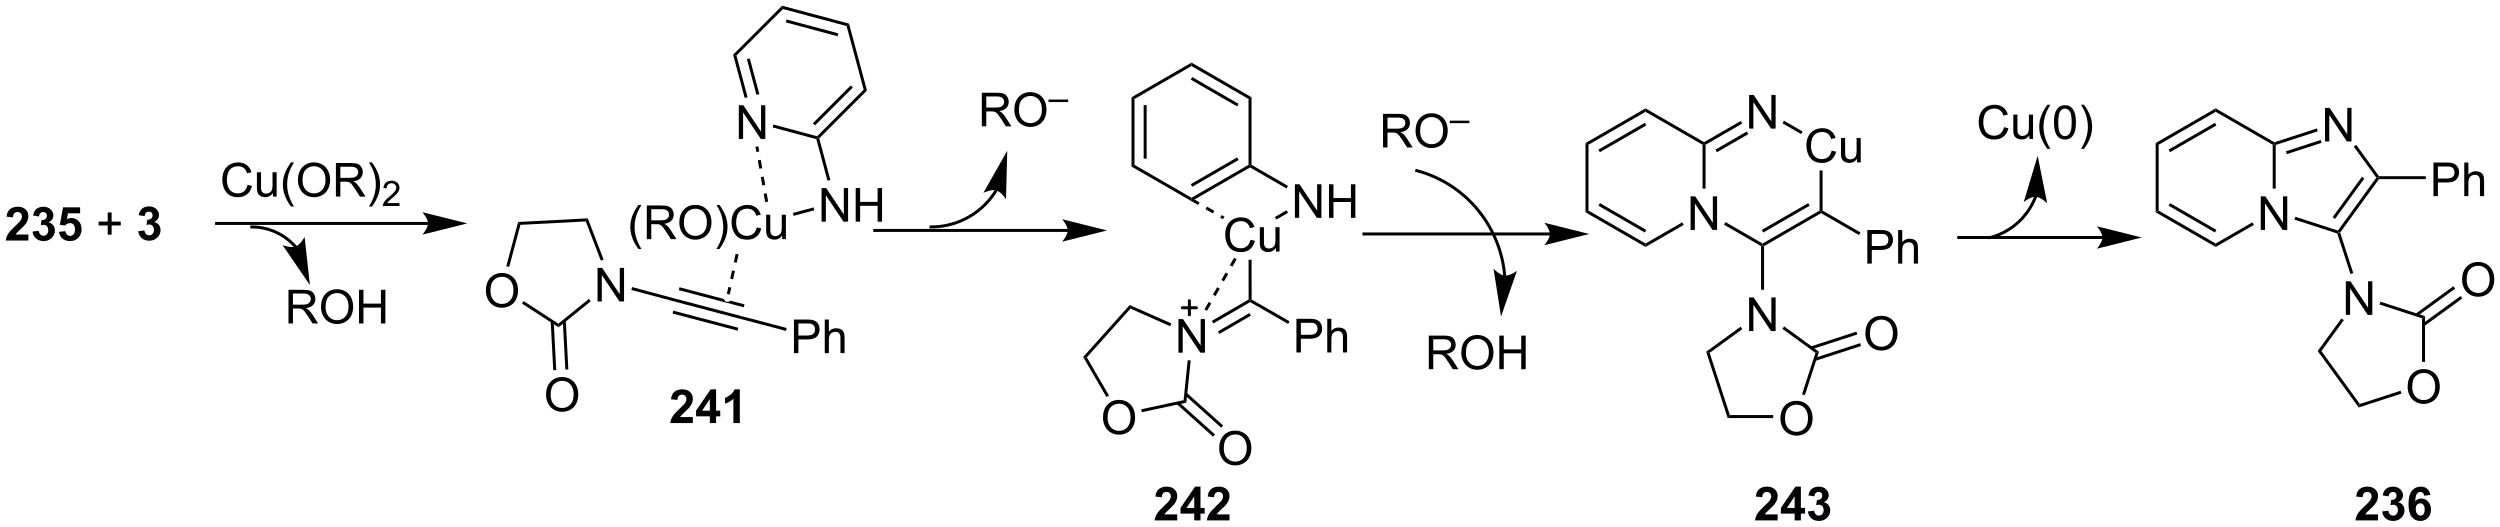 <?xml version="1.0" encoding="UTF-8"?>
<!DOCTYPE svg PUBLIC '-//W3C//DTD SVG 1.0//EN'
          'http://www.w3.org/TR/2001/REC-SVG-20010904/DTD/svg10.dtd'>
<svg stroke-dasharray="none" shape-rendering="auto" xmlns="http://www.w3.org/2000/svg" font-family="'Dialog'" text-rendering="auto" width="1024" fill-opacity="1" color-interpolation="auto" color-rendering="auto" preserveAspectRatio="xMidYMid meet" font-size="12px" viewBox="0 0 1024 216" fill="black" xmlns:xlink="http://www.w3.org/1999/xlink" stroke="black" image-rendering="auto" stroke-miterlimit="10" stroke-linecap="square" stroke-linejoin="miter" font-style="normal" stroke-width="1" height="216" stroke-dashoffset="0" font-weight="normal" stroke-opacity="1"
><!--Generated by the Batik Graphics2D SVG Generator--><defs id="genericDefs"
  /><g
  ><defs id="defs1"
    ><clipPath clipPathUnits="userSpaceOnUse" id="clipPath1"
      ><path d="M0.839 0.633 L438.79 0.633 L438.79 92.896 L0.839 92.896 L0.839 0.633 Z"
      /></clipPath
      ><clipPath clipPathUnits="userSpaceOnUse" id="clipPath2"
      ><path d="M41.672 122.193 L41.672 211.891 L467.446 211.891 L467.446 122.193 Z"
      /></clipPath
    ></defs
    ><g transform="scale(2.338,2.338) translate(-0.839,-0.633) matrix(1.029,0,0,1.029,-42.025,-125.055)"
    ><path d="M46.491 162.071 L46.491 163.092 L42.644 163.092 Q42.707 162.514 43.019 161.996 Q43.332 161.477 44.254 160.623 Q44.996 159.93 45.162 159.686 Q45.389 159.345 45.389 159.014 Q45.389 158.647 45.191 158.449 Q44.996 158.251 44.647 158.251 Q44.303 158.251 44.1 158.459 Q43.897 158.665 43.866 159.147 L42.772 159.037 Q42.871 158.131 43.386 157.738 Q43.902 157.342 44.675 157.342 Q45.522 157.342 46.006 157.8 Q46.491 158.256 46.491 158.936 Q46.491 159.321 46.353 159.673 Q46.215 160.022 45.912 160.405 Q45.715 160.657 45.194 161.134 Q44.675 161.61 44.535 161.767 Q44.397 161.923 44.311 162.071 L46.491 162.071 ZM47.195 161.571 L48.258 161.444 Q48.307 161.85 48.528 162.066 Q48.752 162.28 49.07 162.28 Q49.408 162.28 49.64 162.022 Q49.875 161.764 49.875 161.326 Q49.875 160.912 49.651 160.67 Q49.429 160.428 49.109 160.428 Q48.898 160.428 48.604 160.509 L48.726 159.615 Q49.172 159.626 49.406 159.423 Q49.64 159.217 49.64 158.876 Q49.64 158.587 49.468 158.415 Q49.297 158.243 49.01 158.243 Q48.729 158.243 48.528 158.438 Q48.33 158.634 48.289 159.009 L47.276 158.837 Q47.383 158.319 47.593 158.009 Q47.807 157.696 48.187 157.519 Q48.57 157.342 49.041 157.342 Q49.851 157.342 50.338 157.858 Q50.742 158.28 50.742 158.811 Q50.742 159.563 49.916 160.014 Q50.408 160.118 50.703 160.485 Q51 160.852 51 161.373 Q51 162.126 50.448 162.66 Q49.898 163.191 49.078 163.191 Q48.299 163.191 47.786 162.743 Q47.276 162.295 47.195 161.571 ZM51.699 161.618 L52.793 161.506 Q52.84 161.876 53.069 162.095 Q53.3 162.311 53.6 162.311 Q53.944 162.311 54.181 162.032 Q54.42 161.751 54.42 161.188 Q54.42 160.662 54.183 160.399 Q53.949 160.134 53.569 160.134 Q53.097 160.134 52.722 160.553 L51.832 160.423 L52.394 157.444 L55.295 157.444 L55.295 158.47 L53.225 158.47 L53.053 159.444 Q53.42 159.259 53.803 159.259 Q54.535 159.259 55.043 159.79 Q55.55 160.321 55.55 161.17 Q55.55 161.876 55.139 162.43 Q54.582 163.191 53.59 163.191 Q52.795 163.191 52.295 162.764 Q51.795 162.337 51.699 161.618 Z" stroke="none" clip-path="url(#clipPath2)"
    /></g
    ><g transform="matrix(2.405,0,0,2.405,-100.222,-293.878)"
    ><path d="M60.019 162.165 L60.019 160.595 L58.459 160.595 L58.459 159.938 L60.019 159.938 L60.019 158.381 L60.683 158.381 L60.683 159.938 L62.241 159.938 L62.241 160.595 L60.683 160.595 L60.683 162.165 L60.019 162.165 Z" stroke="none" clip-path="url(#clipPath2)"
    /></g
    ><g transform="matrix(2.405,0,0,2.405,-100.222,-293.878)"
    ><path d="M65.211 161.571 L66.273 161.444 Q66.323 161.85 66.544 162.066 Q66.768 162.28 67.086 162.28 Q67.424 162.28 67.656 162.022 Q67.89 161.764 67.89 161.326 Q67.89 160.912 67.666 160.67 Q67.445 160.428 67.125 160.428 Q66.914 160.428 66.62 160.509 L66.742 159.615 Q67.187 159.626 67.422 159.423 Q67.656 159.217 67.656 158.876 Q67.656 158.587 67.484 158.415 Q67.312 158.243 67.026 158.243 Q66.745 158.243 66.544 158.438 Q66.346 158.634 66.304 159.009 L65.291 158.837 Q65.398 158.319 65.609 158.009 Q65.823 157.696 66.203 157.519 Q66.586 157.342 67.057 157.342 Q67.867 157.342 68.354 157.858 Q68.758 158.28 68.758 158.811 Q68.758 159.563 67.932 160.014 Q68.424 160.118 68.719 160.485 Q69.015 160.852 69.015 161.373 Q69.015 162.126 68.463 162.66 Q67.914 163.191 67.094 163.191 Q66.315 163.191 65.802 162.743 Q65.291 162.295 65.211 161.571 Z" stroke="none" clip-path="url(#clipPath2)"
    /></g
    ><g transform="matrix(2.405,0,0,2.405,-100.222,-293.878)"
    ><path d="M114.561 159.99 L78.565 159.99 L78.31 159.99 L78.31 160.501 L78.565 160.501 L114.561 160.501 L114.817 160.501 L114.817 159.99 L114.561 159.99 ZM121.261 160.246 L113.607 158.332 C113.607 158.332 114.561 159.408 114.561 160.246 C114.561 161.083 113.607 162.159 113.607 162.159 Z" stroke="none" clip-path="url(#clipPath2)"
    /></g
    ><g transform="matrix(2.405,0,0,2.405,-100.222,-293.878)"
    ><path d="M83.84 153.675 L84.597 153.865 Q84.36 154.8 83.741 155.293 Q83.121 155.782 82.228 155.782 Q81.3 155.782 80.72 155.405 Q80.142 155.027 79.837 154.313 Q79.535 153.597 79.535 152.777 Q79.535 151.881 79.876 151.217 Q80.22 150.55 80.85 150.204 Q81.48 149.858 82.238 149.858 Q83.097 149.858 83.683 150.295 Q84.269 150.733 84.501 151.527 L83.754 151.701 Q83.556 151.076 83.175 150.793 Q82.798 150.506 82.222 150.506 Q81.564 150.506 81.118 150.824 Q80.675 151.139 80.496 151.673 Q80.316 152.207 80.316 152.772 Q80.316 153.504 80.53 154.048 Q80.743 154.592 81.191 154.863 Q81.642 155.131 82.165 155.131 Q82.8 155.131 83.241 154.764 Q83.683 154.397 83.84 153.675 ZM88.161 155.683 L88.161 155.074 Q87.677 155.777 86.843 155.777 Q86.476 155.777 86.159 155.636 Q85.841 155.496 85.685 155.282 Q85.531 155.069 85.468 154.761 Q85.427 154.553 85.427 154.105 L85.427 151.535 L86.13 151.535 L86.13 153.834 Q86.13 154.386 86.172 154.576 Q86.239 154.855 86.453 155.014 Q86.669 155.17 86.984 155.17 Q87.302 155.17 87.578 155.009 Q87.856 154.847 87.971 154.569 Q88.086 154.287 88.086 153.756 L88.086 151.535 L88.789 151.535 L88.789 155.683 L88.161 155.683 ZM91.235 157.368 Q90.652 156.634 90.248 155.649 Q89.847 154.662 89.847 153.608 Q89.847 152.678 90.149 151.826 Q90.501 150.839 91.235 149.858 L91.738 149.858 Q91.267 150.67 91.113 151.019 Q90.876 151.558 90.738 152.144 Q90.571 152.873 90.571 153.613 Q90.571 155.49 91.738 157.368 L91.235 157.368 ZM92.415 152.894 Q92.415 151.467 93.181 150.662 Q93.946 149.855 95.157 149.855 Q95.949 149.855 96.584 150.235 Q97.222 150.613 97.556 151.29 Q97.892 151.967 97.892 152.826 Q97.892 153.699 97.54 154.386 Q97.189 155.074 96.543 155.428 Q95.899 155.782 95.152 155.782 Q94.345 155.782 93.707 155.392 Q93.071 154.998 92.743 154.324 Q92.415 153.647 92.415 152.894 ZM93.196 152.905 Q93.196 153.941 93.751 154.537 Q94.308 155.131 95.149 155.131 Q96.004 155.131 96.556 154.53 Q97.11 153.928 97.11 152.824 Q97.11 152.123 96.873 151.602 Q96.636 151.082 96.181 150.795 Q95.728 150.506 95.16 150.506 Q94.355 150.506 93.774 151.061 Q93.196 151.613 93.196 152.905 ZM98.88 155.683 L98.88 149.957 L101.419 149.957 Q102.185 149.957 102.583 150.11 Q102.981 150.264 103.218 150.655 Q103.458 151.045 103.458 151.519 Q103.458 152.129 103.062 152.548 Q102.669 152.964 101.843 153.076 Q102.145 153.222 102.302 153.363 Q102.632 153.668 102.929 154.123 L103.927 155.683 L102.974 155.683 L102.216 154.49 Q101.882 153.975 101.666 153.701 Q101.453 153.428 101.284 153.319 Q101.114 153.209 100.937 153.168 Q100.81 153.139 100.515 153.139 L99.638 153.139 L99.638 155.683 L98.88 155.683 ZM99.638 152.483 L101.265 152.483 Q101.786 152.483 102.078 152.376 Q102.372 152.269 102.523 152.032 Q102.677 151.795 102.677 151.519 Q102.677 151.113 102.38 150.852 Q102.086 150.589 101.45 150.589 L99.638 150.589 L99.638 152.483 ZM105.017 157.368 L104.511 157.368 Q105.681 155.49 105.681 153.613 Q105.681 152.879 105.511 152.155 Q105.379 151.569 105.142 151.03 Q104.988 150.678 104.511 149.858 L105.017 149.858 Q105.751 150.839 106.103 151.826 Q106.402 152.678 106.402 153.608 Q106.402 154.662 105.998 155.649 Q105.595 156.634 105.017 157.368 Z" stroke="none" clip-path="url(#clipPath2)"
    /></g
    ><g transform="matrix(2.405,0,0,2.405,-100.222,-293.878)"
    ><path d="M109.713 156.775 L109.713 157.283 L106.873 157.283 Q106.867 157.092 106.935 156.916 Q107.043 156.627 107.281 156.346 Q107.521 156.065 107.972 155.695 Q108.672 155.121 108.918 154.785 Q109.164 154.449 109.164 154.15 Q109.164 153.838 108.939 153.623 Q108.716 153.406 108.355 153.406 Q107.974 153.406 107.746 153.635 Q107.517 153.863 107.515 154.268 L106.972 154.213 Q107.029 153.606 107.392 153.289 Q107.756 152.971 108.367 152.971 Q108.986 152.971 109.345 153.315 Q109.707 153.656 109.707 154.162 Q109.707 154.42 109.601 154.67 Q109.496 154.918 109.25 155.193 Q109.006 155.469 108.437 155.949 Q107.963 156.348 107.828 156.49 Q107.693 156.633 107.605 156.775 L109.713 156.775 Z" stroke="none" clip-path="url(#clipPath2)"
    /></g
    ><g transform="matrix(2.405,0,0,2.405,-100.222,-293.878)"
    ><path d="M92.254 164.12 L92.253 164.12 L92.234 164.098 C92.181 164.036 92.126 163.975 92.072 163.915 C91.963 163.795 91.851 163.678 91.736 163.563 C89.897 161.724 87.359 160.59 84.559 160.59 L84.304 160.59 L84.304 161.1 L84.559 161.1 C87.224 161.1 89.632 162.181 91.375 163.923 C91.484 164.032 91.591 164.144 91.694 164.258 C91.746 164.315 91.797 164.373 91.848 164.431 L91.867 164.453 L91.868 164.455 L92.035 164.647 L92.421 164.313 L92.254 164.12 ZM94.454 170.74 L93.547 162.543 C93.547 162.543 92.84 163.872 92.02 164.177 C91.199 164.481 89.797 163.934 89.797 163.934 Z" stroke="none" clip-path="url(#clipPath2)"
    /></g
    ><g transform="matrix(2.405,0,0,2.405,-100.222,-293.878)"
    ><path d="M90.806 177.282 L90.806 171.555 L93.345 171.555 Q94.11 171.555 94.509 171.709 Q94.907 171.863 95.144 172.253 Q95.384 172.644 95.384 173.118 Q95.384 173.727 94.988 174.147 Q94.595 174.563 93.769 174.675 Q94.071 174.821 94.228 174.962 Q94.558 175.266 94.855 175.722 L95.853 177.282 L94.9 177.282 L94.142 176.089 Q93.808 175.574 93.592 175.3 Q93.379 175.027 93.209 174.917 Q93.04 174.808 92.863 174.766 Q92.735 174.738 92.441 174.738 L91.564 174.738 L91.564 177.282 L90.806 177.282 ZM91.564 174.081 L93.191 174.081 Q93.712 174.081 94.004 173.975 Q94.298 173.868 94.449 173.631 Q94.603 173.394 94.603 173.118 Q94.603 172.712 94.306 172.451 Q94.011 172.188 93.376 172.188 L91.564 172.188 L91.564 174.081 ZM96.341 174.493 Q96.341 173.066 97.106 172.261 Q97.872 171.454 99.083 171.454 Q99.875 171.454 100.51 171.834 Q101.148 172.212 101.481 172.889 Q101.817 173.566 101.817 174.425 Q101.817 175.298 101.466 175.985 Q101.114 176.673 100.469 177.027 Q99.825 177.381 99.078 177.381 Q98.271 177.381 97.632 176.99 Q96.997 176.597 96.669 175.923 Q96.341 175.245 96.341 174.493 ZM97.122 174.503 Q97.122 175.54 97.677 176.136 Q98.234 176.73 99.075 176.73 Q99.929 176.73 100.481 176.128 Q101.036 175.527 101.036 174.423 Q101.036 173.722 100.799 173.201 Q100.562 172.68 100.106 172.394 Q99.653 172.105 99.086 172.105 Q98.281 172.105 97.7 172.66 Q97.122 173.212 97.122 174.503 ZM102.816 177.282 L102.816 171.555 L103.574 171.555 L103.574 173.907 L106.55 173.907 L106.55 171.555 L107.308 171.555 L107.308 177.282 L106.55 177.282 L106.55 174.581 L103.574 174.581 L103.574 177.282 L102.816 177.282 Z" stroke="none" clip-path="url(#clipPath2)"
    /></g
    ><g transform="matrix(2.405,0,0,2.405,-100.222,-293.878)"
    ><path d="M124.423 171.723 Q124.423 170.296 125.189 169.491 Q125.955 168.684 127.165 168.684 Q127.957 168.684 128.593 169.064 Q129.231 169.442 129.564 170.119 Q129.9 170.796 129.9 171.655 Q129.9 172.528 129.548 173.215 Q129.197 173.903 128.551 174.257 Q127.908 174.611 127.16 174.611 Q126.353 174.611 125.715 174.22 Q125.08 173.827 124.751 173.153 Q124.423 172.476 124.423 171.723 ZM125.205 171.733 Q125.205 172.77 125.759 173.366 Q126.317 173.96 127.158 173.96 Q128.012 173.96 128.564 173.358 Q129.119 172.757 129.119 171.653 Q129.119 170.952 128.882 170.431 Q128.645 169.911 128.189 169.624 Q127.736 169.335 127.168 169.335 Q126.363 169.335 125.783 169.89 Q125.205 170.442 125.205 171.733 Z" stroke="none" clip-path="url(#clipPath2)"
    /></g
    ><g transform="matrix(2.405,0,0,2.405,-100.222,-293.878)"
    ><path d="M143.441 173.537 L143.441 167.811 L144.219 167.811 L147.227 172.306 L147.227 167.811 L147.954 167.811 L147.954 173.537 L147.175 173.537 L144.167 169.037 L144.167 173.537 L143.441 173.537 Z" stroke="none" clip-path="url(#clipPath2)"
    /></g
    ><g transform="matrix(2.405,0,0,2.405,-100.222,-293.878)"
    ><path d="M129.916 160 L130.312 160.491 L128.392 167.659 L127.899 167.527 Z" stroke="none" clip-path="url(#clipPath2)"
    /></g
    ><g transform="matrix(2.405,0,0,2.405,-100.222,-293.878)"
    ><path d="M130.577 173.901 L130.855 173.473 L136.771 177.315 L136.804 177.945 Z" stroke="none" clip-path="url(#clipPath2)"
    /></g
    ><g transform="matrix(2.405,0,0,2.405,-100.222,-293.878)"
    ><path d="M136.804 177.945 L136.771 177.315 L141.976 173.1 L142.297 173.497 Z" stroke="none" clip-path="url(#clipPath2)"
    /></g
    ><g transform="matrix(2.405,0,0,2.405,-100.222,-293.878)"
    ><path d="M144.477 166.408 L144 166.591 L141.435 159.908 L141.779 159.379 Z" stroke="none" clip-path="url(#clipPath2)"
    /></g
    ><g transform="matrix(2.405,0,0,2.405,-100.222,-293.878)"
    ><path d="M141.779 159.379 L141.435 159.908 L130.312 160.491 L129.916 160 Z" stroke="none" clip-path="url(#clipPath2)"
    /></g
    ><g transform="matrix(2.405,0,0,2.405,-100.222,-293.878)"
    ><path d="M134.675 189.444 Q134.675 188.017 135.441 187.212 Q136.207 186.405 137.418 186.405 Q138.209 186.405 138.845 186.785 Q139.483 187.163 139.816 187.84 Q140.152 188.517 140.152 189.376 Q140.152 190.249 139.8 190.936 Q139.449 191.624 138.803 191.978 Q138.16 192.332 137.412 192.332 Q136.605 192.332 135.967 191.941 Q135.332 191.548 135.004 190.874 Q134.675 190.197 134.675 189.444 ZM135.457 189.454 Q135.457 190.491 136.012 191.087 Q136.569 191.681 137.41 191.681 Q138.264 191.681 138.816 191.079 Q139.371 190.478 139.371 189.374 Q139.371 188.673 139.134 188.152 Q138.897 187.631 138.441 187.345 Q137.988 187.056 137.42 187.056 Q136.616 187.056 136.035 187.611 Q135.457 188.163 135.457 189.454 Z" stroke="none" clip-path="url(#clipPath2)"
    /></g
    ><g transform="matrix(2.405,0,0,2.405,-100.222,-293.878)"
    ><path d="M135.463 176.949 L135.898 185.248 L136.407 185.221 L135.972 176.922 ZM137.524 176.841 L137.959 185.14 L138.469 185.113 L138.034 176.814 Z" stroke="none" clip-path="url(#clipPath2)"
    /></g
    ><g transform="matrix(2.405,0,0,2.405,-100.222,-293.878)"
    ><path d="M149.194 171.579 L149.326 171.087 L156.873 173.109 L156.745 173.603 Z" stroke="none" clip-path="url(#clipPath2)"
    /></g
    ><g transform="matrix(2.405,0,0,2.405,-100.222,-293.878)"
    ><path d="M157.403 171.118 L157.273 171.611 L168.338 174.527 L168.468 174.034 L166.047 173.396 L166.047 173.396 L165.686 173.627 L165.188 173.518 L164.919 173.098 L164.919 173.098 L157.403 171.118 ZM156.873 173.109 L156.745 173.603 L167.813 176.52 L167.943 176.026 L156.873 173.109 ZM156.349 175.102 L156.219 175.595 L167.288 178.512 L167.418 178.019 L156.349 175.102 Z" stroke="none" clip-path="url(#clipPath2)"
    /></g
    ><g transform="matrix(2.405,0,0,2.405,-100.222,-293.878)"
    ><path d="M176.889 182.34 L176.889 176.613 L179.051 176.613 Q179.621 176.613 179.921 176.668 Q180.343 176.738 180.626 176.936 Q180.913 177.132 181.087 177.488 Q181.262 177.843 181.262 178.27 Q181.262 178.999 180.796 179.507 Q180.332 180.012 179.116 180.012 L177.647 180.012 L177.647 182.34 L176.889 182.34 ZM177.647 179.335 L179.129 179.335 Q179.863 179.335 180.171 179.061 Q180.481 178.788 180.481 178.293 Q180.481 177.934 180.298 177.679 Q180.116 177.421 179.819 177.34 Q179.629 177.288 179.113 177.288 L177.647 177.288 L177.647 179.335 ZM182.137 182.34 L182.137 176.613 L182.84 176.613 L182.84 178.668 Q183.332 178.098 184.082 178.098 Q184.543 178.098 184.882 178.28 Q185.223 178.46 185.369 178.78 Q185.514 179.101 185.514 179.71 L185.514 182.34 L184.811 182.34 L184.811 179.71 Q184.811 179.184 184.582 178.944 Q184.356 178.702 183.936 178.702 Q183.624 178.702 183.348 178.866 Q183.074 179.028 182.957 179.306 Q182.84 179.582 182.84 180.069 L182.84 182.34 L182.137 182.34 Z" stroke="none" clip-path="url(#clipPath2)"
    /></g
    ><g transform="matrix(2.405,0,0,2.405,-100.222,-293.878)"
    ><path d="M167.813 176.52 L167.943 176.026 L175.658 178.06 L175.528 178.553 Z" stroke="none" clip-path="url(#clipPath2)"
    /></g
    ><g transform="matrix(2.405,0,0,2.405,-100.222,-293.878)"
    ><path d="M150.411 164.603 Q149.828 163.868 149.424 162.884 Q149.024 161.897 149.024 160.842 Q149.024 159.913 149.326 159.061 Q149.677 158.074 150.411 157.092 L150.914 157.092 Q150.443 157.905 150.289 158.254 Q150.052 158.793 149.914 159.379 Q149.747 160.108 149.747 160.847 Q149.747 162.725 150.914 164.603 L150.411 164.603 ZM151.833 162.918 L151.833 157.191 L154.372 157.191 Q155.138 157.191 155.536 157.345 Q155.935 157.499 156.172 157.889 Q156.411 158.28 156.411 158.754 Q156.411 159.363 156.016 159.782 Q155.622 160.199 154.797 160.311 Q155.099 160.457 155.255 160.597 Q155.586 160.902 155.883 161.358 L156.88 162.918 L155.927 162.918 L155.169 161.725 Q154.836 161.209 154.62 160.936 Q154.406 160.663 154.237 160.553 Q154.068 160.444 153.891 160.402 Q153.763 160.374 153.469 160.374 L152.591 160.374 L152.591 162.918 L151.833 162.918 ZM152.591 159.717 L154.219 159.717 Q154.74 159.717 155.031 159.611 Q155.326 159.504 155.477 159.267 Q155.63 159.03 155.63 158.754 Q155.63 158.347 155.333 158.087 Q155.039 157.824 154.404 157.824 L152.591 157.824 L152.591 159.717 ZM157.369 160.129 Q157.369 158.702 158.134 157.897 Q158.9 157.09 160.111 157.09 Q160.902 157.09 161.538 157.47 Q162.176 157.847 162.509 158.525 Q162.845 159.202 162.845 160.061 Q162.845 160.933 162.494 161.621 Q162.142 162.308 161.496 162.663 Q160.853 163.017 160.106 163.017 Q159.298 163.017 158.66 162.626 Q158.025 162.233 157.697 161.558 Q157.369 160.881 157.369 160.129 ZM158.15 160.139 Q158.15 161.176 158.704 161.772 Q159.262 162.366 160.103 162.366 Q160.957 162.366 161.509 161.764 Q162.064 161.163 162.064 160.058 Q162.064 159.358 161.827 158.837 Q161.59 158.316 161.134 158.03 Q160.681 157.741 160.113 157.741 Q159.309 157.741 158.728 158.295 Q158.15 158.847 158.15 160.139 ZM164.193 164.603 L163.688 164.603 Q164.857 162.725 164.857 160.847 Q164.857 160.113 164.688 159.389 Q164.555 158.803 164.318 158.264 Q164.164 157.913 163.688 157.092 L164.193 157.092 Q164.927 158.074 165.279 159.061 Q165.578 159.913 165.578 160.842 Q165.578 161.897 165.174 162.884 Q164.771 163.868 164.193 164.603 ZM170.57 160.91 L171.328 161.1 Q171.091 162.035 170.471 162.527 Q169.852 163.017 168.958 163.017 Q168.031 163.017 167.451 162.639 Q166.872 162.262 166.568 161.548 Q166.266 160.832 166.266 160.012 Q166.266 159.116 166.607 158.452 Q166.951 157.785 167.581 157.439 Q168.211 157.092 168.969 157.092 Q169.828 157.092 170.414 157.53 Q171 157.967 171.232 158.762 L170.484 158.936 Q170.286 158.311 169.906 158.027 Q169.529 157.741 168.953 157.741 Q168.294 157.741 167.849 158.058 Q167.406 158.374 167.227 158.907 Q167.047 159.441 167.047 160.006 Q167.047 160.738 167.261 161.282 Q167.474 161.827 167.922 162.097 Q168.372 162.366 168.896 162.366 Q169.531 162.366 169.971 161.999 Q170.414 161.631 170.57 160.91 ZM174.892 162.918 L174.892 162.308 Q174.408 163.012 173.574 163.012 Q173.207 163.012 172.889 162.871 Q172.572 162.73 172.415 162.517 Q172.262 162.303 172.199 161.996 Q172.158 161.788 172.158 161.34 L172.158 158.769 L172.861 158.769 L172.861 161.069 Q172.861 161.621 172.902 161.811 Q172.97 162.09 173.184 162.249 Q173.4 162.405 173.715 162.405 Q174.033 162.405 174.309 162.243 Q174.587 162.082 174.702 161.803 Q174.816 161.522 174.816 160.991 L174.816 158.769 L175.52 158.769 L175.52 162.918 L174.892 162.918 Z" stroke="none" clip-path="url(#clipPath2)"
    /></g
    ><g transform="matrix(2.405,0,0,2.405,-100.222,-293.878)"
    ><path d="M181.597 159.95 L181.597 154.223 L182.376 154.223 L185.384 158.718 L185.384 154.223 L186.111 154.223 L186.111 159.95 L185.332 159.95 L182.324 155.45 L182.324 159.95 L181.597 159.95 ZM187.406 159.95 L187.406 154.223 L188.164 154.223 L188.164 156.575 L191.14 156.575 L191.14 154.223 L191.898 154.223 L191.898 159.95 L191.14 159.95 L191.14 157.249 L188.164 157.249 L188.164 159.95 L187.406 159.95 Z" stroke="none" clip-path="url(#clipPath2)"
    /></g
    ><g transform="matrix(2.405,0,0,2.405,-100.222,-293.878)"
    ><path d="M176.845 158.951 L176.713 158.458 L180.227 157.516 L180.36 158.009 Z" stroke="none" clip-path="url(#clipPath2)"
    /></g
    ><g transform="matrix(2.405,0,0,2.405,-100.222,-293.878)"
    ><path d="M183.093 152.845 L182.6 152.977 L180.701 145.891 L180.909 145.683 L181.194 145.759 Z" stroke="none" clip-path="url(#clipPath2)"
    /></g
    ><g transform="matrix(2.405,0,0,2.405,-100.222,-293.878)"
    ><path d="M167.502 145.854 L167.502 140.128 L168.281 140.128 L171.289 144.623 L171.289 140.128 L172.015 140.128 L172.015 145.854 L171.237 145.854 L168.229 141.354 L168.229 145.854 L167.502 145.854 Z" stroke="none" clip-path="url(#clipPath2)"
    /></g
    ><g transform="matrix(2.405,0,0,2.405,-100.222,-293.878)"
    ><path d="M181.194 145.759 L180.909 145.683 L180.833 145.399 L188.763 137.469 L189.332 137.621 ZM180.471 143.553 L186.917 137.106 L186.556 136.746 L180.11 143.192 Z" stroke="none" clip-path="url(#clipPath2)"
    /></g
    ><g transform="matrix(2.405,0,0,2.405,-100.222,-293.878)"
    ><path d="M189.332 137.621 L188.763 137.469 L185.86 126.637 L186.277 126.22 Z" stroke="none" clip-path="url(#clipPath2)"
    /></g
    ><g transform="matrix(2.405,0,0,2.405,-100.222,-293.878)"
    ><path d="M186.277 126.22 L185.86 126.637 L175.028 123.734 L174.876 123.165 ZM184.443 127.874 L175.637 125.514 L175.505 126.007 L184.311 128.367 Z" stroke="none" clip-path="url(#clipPath2)"
    /></g
    ><g transform="matrix(2.405,0,0,2.405,-100.222,-293.878)"
    ><path d="M174.876 123.165 L175.028 123.734 L167.099 131.664 L166.53 131.512 Z" stroke="none" clip-path="url(#clipPath2)"
    /></g
    ><g transform="matrix(2.405,0,0,2.405,-100.222,-293.878)"
    ><path d="M166.53 131.512 L167.099 131.664 L168.998 138.75 L168.505 138.882 ZM168.878 132.273 L170.506 138.346 L170.998 138.214 L169.371 132.141 Z" stroke="none" clip-path="url(#clipPath2)"
    /></g
    ><g transform="matrix(2.405,0,0,2.405,-100.222,-293.878)"
    ><path d="M173.256 143.896 L173.388 143.404 L180.833 145.399 L180.909 145.683 L180.701 145.891 Z" stroke="none" clip-path="url(#clipPath2)"
    /></g
    ><g transform="matrix(2.405,0,0,2.405,-100.222,-293.878)"
    ><path d="M172.498 156.535 L172.246 155.111 L171.743 155.2 L171.995 156.624 ZM171.994 153.688 L171.742 152.264 L171.24 152.353 L171.492 153.777 ZM171.491 150.841 L171.239 149.417 L170.737 149.506 L170.988 150.929 ZM170.987 147.994 L170.832 147.114 L170.329 147.203 L170.485 148.082 Z" stroke="none" clip-path="url(#clipPath2)"
    /></g
    ><g transform="matrix(2.405,0,0,2.405,-100.222,-293.878)"
    ><path d="M223.516 161.189 L190.654 161.189 L190.399 161.189 L190.399 161.7 L190.654 161.7 L223.516 161.7 L223.771 161.7 L223.771 161.189 L223.516 161.189 ZM230.215 161.444 L222.562 159.531 C222.562 159.531 223.516 160.607 223.516 161.444 C223.516 162.282 222.562 163.358 222.562 163.358 Z" stroke="none" clip-path="url(#clipPath2)"
    /></g
    ><g transform="matrix(2.405,0,0,2.405,-100.222,-293.878)"
    ><path d="M211.142 154.434 L211.142 154.435 L211.141 154.436 L211.137 154.441 L211.133 154.45 L211.123 154.466 C211.017 154.641 210.906 154.813 210.792 154.982 C210.335 155.659 209.814 156.289 209.239 156.864 C206.939 159.165 203.76 160.59 200.245 160.59 L199.99 160.59 L199.99 161.1 L200.245 161.1 C203.895 161.1 207.204 159.621 209.599 157.225 C210.198 156.627 210.739 155.971 211.215 155.268 C211.334 155.091 211.448 154.913 211.559 154.731 L211.569 154.714 L211.574 154.705 L211.577 154.701 L211.577 154.7 L211.578 154.698 L211.711 154.481 L211.275 154.215 L211.142 154.434 ZM213.219 147.871 L209.152 155.044 C209.152 155.044 210.504 154.382 211.347 154.616 C212.19 154.85 213.006 156.114 213.006 156.114 Z" stroke="none" clip-path="url(#clipPath2)"
    /></g
    ><g transform="matrix(2.405,0,0,2.405,-100.222,-293.878)"
    ><path d="M208.889 143.715 L208.889 137.988 L211.429 137.988 Q212.194 137.988 212.593 138.142 Q212.991 138.296 213.228 138.686 Q213.468 139.077 213.468 139.551 Q213.468 140.16 213.072 140.58 Q212.679 140.996 211.853 141.108 Q212.155 141.254 212.311 141.395 Q212.642 141.699 212.939 142.155 L213.936 143.715 L212.983 143.715 L212.225 142.522 Q211.892 142.007 211.676 141.733 Q211.462 141.46 211.293 141.35 Q211.124 141.241 210.947 141.199 Q210.819 141.171 210.525 141.171 L209.647 141.171 L209.647 143.715 L208.889 143.715 ZM209.647 140.514 L211.275 140.514 Q211.796 140.514 212.087 140.408 Q212.382 140.301 212.533 140.064 Q212.686 139.827 212.686 139.551 Q212.686 139.145 212.389 138.884 Q212.095 138.621 211.46 138.621 L209.647 138.621 L209.647 140.514 ZM214.425 140.926 Q214.425 139.499 215.19 138.694 Q215.956 137.887 217.167 137.887 Q217.958 137.887 218.594 138.267 Q219.232 138.645 219.565 139.322 Q219.901 139.999 219.901 140.858 Q219.901 141.731 219.55 142.418 Q219.198 143.106 218.552 143.46 Q217.909 143.814 217.161 143.814 Q216.354 143.814 215.716 143.423 Q215.081 143.03 214.753 142.356 Q214.425 141.679 214.425 140.926 ZM215.206 140.936 Q215.206 141.973 215.761 142.569 Q216.318 143.163 217.159 143.163 Q218.013 143.163 218.565 142.561 Q219.12 141.96 219.12 140.856 Q219.12 140.155 218.883 139.634 Q218.646 139.113 218.19 138.827 Q217.737 138.538 217.169 138.538 Q216.365 138.538 215.784 139.093 Q215.206 139.645 215.206 140.936 Z" stroke="none" clip-path="url(#clipPath2)"
    /></g
    ><g transform="matrix(2.405,0,0,2.405,-100.222,-293.878)"
    ><path d="M220.248 139.573 L220.248 139.147 L223.585 139.147 L223.585 139.573 L220.248 139.573 Z" stroke="none" clip-path="url(#clipPath2)"
    /></g
    ><g transform="matrix(2.405,0,0,2.405,-100.222,-293.878)"
    ><path d="M234.379 138.759 L234.889 139.054 L234.889 150.268 L234.379 150.562 ZM236.451 140.103 L236.451 149.219 L236.961 149.219 L236.961 140.103 Z" stroke="none" clip-path="url(#clipPath2)"
    /></g
    ><g transform="matrix(2.405,0,0,2.405,-100.222,-293.878)"
    ><path d="M234.379 150.562 L234.889 150.268 L244.601 155.875 L244.601 156.17 L244.473 156.39 Z" stroke="none" clip-path="url(#clipPath2)"
    /></g
    ><g transform="matrix(2.405,0,0,2.405,-100.222,-293.878)"
    ><path d="M245.113 156.169 L244.601 156.17 L244.601 155.875 L254.313 150.268 L254.568 150.415 L254.568 150.71 ZM244.729 153.999 L252.624 149.44 L252.369 148.998 L244.474 153.557 Z" stroke="none" clip-path="url(#clipPath2)"
    /></g
    ><g transform="matrix(2.405,0,0,2.405,-100.222,-293.878)"
    ><path d="M254.823 150.268 L254.568 150.415 L254.313 150.268 L254.313 139.054 L254.823 138.759 Z" stroke="none" clip-path="url(#clipPath2)"
    /></g
    ><g transform="matrix(2.405,0,0,2.405,-100.222,-293.878)"
    ><path d="M254.823 138.759 L254.313 139.054 L244.601 133.447 L244.601 132.858 ZM252.624 139.882 L244.729 135.323 L244.474 135.765 L252.369 140.323 Z" stroke="none" clip-path="url(#clipPath2)"
    /></g
    ><g transform="matrix(2.405,0,0,2.405,-100.222,-293.878)"
    ><path d="M244.601 132.858 L244.601 133.447 L234.889 139.054 L234.379 138.759 Z" stroke="none" clip-path="url(#clipPath2)"
    /></g
    ><g transform="matrix(2.405,0,0,2.405,-100.222,-293.878)"
    ><path d="M262.21 159.3 L262.21 153.573 L262.988 153.573 L265.996 158.068 L265.996 153.573 L266.723 153.573 L266.723 159.3 L265.944 159.3 L262.936 154.8 L262.936 159.3 L262.21 159.3 ZM268.018 159.3 L268.018 153.573 L268.776 153.573 L268.776 155.925 L271.752 155.925 L271.752 153.573 L272.51 153.573 L272.51 159.3 L271.752 159.3 L271.752 156.599 L268.776 156.599 L268.776 159.3 L268.018 159.3 Z" stroke="none" clip-path="url(#clipPath2)"
    /></g
    ><g transform="matrix(2.405,0,0,2.405,-100.222,-293.878)"
    ><path d="M254.568 150.71 L254.568 150.415 L254.823 150.268 L261.033 153.853 L260.778 154.295 Z" stroke="none" clip-path="url(#clipPath2)"
    /></g
    ><g transform="matrix(2.405,0,0,2.405,-100.222,-293.878)"
    ><path d="M254.648 163.026 L255.406 163.216 Q255.169 164.151 254.549 164.643 Q253.929 165.133 253.036 165.133 Q252.109 165.133 251.528 164.755 Q250.95 164.378 250.645 163.664 Q250.343 162.948 250.343 162.128 Q250.343 161.232 250.685 160.568 Q251.028 159.901 251.659 159.555 Q252.289 159.208 253.047 159.208 Q253.906 159.208 254.492 159.646 Q255.078 160.083 255.31 160.878 L254.562 161.052 Q254.364 160.427 253.984 160.143 Q253.607 159.857 253.031 159.857 Q252.372 159.857 251.927 160.174 Q251.484 160.49 251.304 161.024 Q251.125 161.557 251.125 162.123 Q251.125 162.854 251.338 163.399 Q251.552 163.943 252 164.214 Q252.45 164.482 252.974 164.482 Q253.609 164.482 254.049 164.115 Q254.492 163.748 254.648 163.026 ZM258.97 165.034 L258.97 164.424 Q258.485 165.128 257.652 165.128 Q257.285 165.128 256.967 164.987 Q256.649 164.846 256.493 164.633 Q256.339 164.419 256.277 164.112 Q256.235 163.904 256.235 163.456 L256.235 160.886 L256.938 160.886 L256.938 163.185 Q256.938 163.737 256.98 163.927 Q257.048 164.206 257.261 164.365 Q257.478 164.521 257.793 164.521 Q258.11 164.521 258.386 164.359 Q258.665 164.198 258.78 163.919 Q258.894 163.638 258.894 163.107 L258.894 160.886 L259.597 160.886 L259.597 165.034 L258.97 165.034 Z" stroke="none" clip-path="url(#clipPath2)"
    /></g
    ><g transform="matrix(2.405,0,0,2.405,-100.222,-293.878)"
    ><path d="M260.778 158.004 L261.033 158.446 L259.063 159.584 L258.808 159.142 Z" stroke="none" clip-path="url(#clipPath2)"
    /></g
    ><g transform="matrix(2.405,0,0,2.405,-100.222,-293.878)"
    ><path d="M244.474 156.391 L245.728 157.11 L245.982 156.667 L244.728 155.948 ZM246.983 157.829 L248.237 158.548 L248.491 158.105 L247.236 157.386 ZM249.491 159.267 L249.954 159.533 L250.208 159.09 L249.745 158.825 Z" stroke="none" clip-path="url(#clipPath2)"
    /></g
    ><g transform="matrix(2.405,0,0,2.405,-100.222,-293.878)"
    ><path d="M254.32 166.432 L254.83 166.431 L254.84 173.205 L254.585 173.353 L254.33 173.206 Z" stroke="none" clip-path="url(#clipPath2)"
    /></g
    ><g transform="matrix(2.405,0,0,2.405,-100.222,-293.878)"
    ><path d="M242.375 182.259 L242.375 176.533 L243.154 176.533 L246.162 181.028 L246.162 176.533 L246.888 176.533 L246.888 182.259 L246.11 182.259 L243.102 177.759 L243.102 182.259 L242.375 182.259 Z" stroke="none" clip-path="url(#clipPath2)"
    /></g
    ><g transform="matrix(2.405,0,0,2.405,-100.222,-293.878)"
    ><path d="M254.33 173.206 L254.585 173.353 L254.586 173.647 L248.323 177.282 L248.067 176.841 ZM254.462 175.516 L249.103 178.626 L249.359 179.067 L254.718 175.957 Z" stroke="none" clip-path="url(#clipPath2)"
    /></g
    ><g transform="matrix(2.405,0,0,2.405,-100.222,-293.878)"
    ><path d="M262.47 182.218 L262.47 176.492 L264.632 176.492 Q265.202 176.492 265.502 176.546 Q265.923 176.617 266.207 176.815 Q266.494 177.01 266.668 177.367 Q266.843 177.721 266.843 178.148 Q266.843 178.877 266.377 179.385 Q265.913 179.89 264.697 179.89 L263.228 179.89 L263.228 182.218 L262.47 182.218 ZM263.228 179.213 L264.71 179.213 Q265.444 179.213 265.752 178.94 Q266.062 178.666 266.062 178.171 Q266.062 177.812 265.879 177.557 Q265.697 177.299 265.4 177.218 Q265.21 177.166 264.694 177.166 L263.228 177.166 L263.228 179.213 ZM267.718 182.218 L267.718 176.492 L268.421 176.492 L268.421 178.546 Q268.913 177.976 269.663 177.976 Q270.124 177.976 270.463 178.158 Q270.804 178.338 270.95 178.658 Q271.095 178.979 271.095 179.588 L271.095 182.218 L270.392 182.218 L270.392 179.588 Q270.392 179.062 270.163 178.822 Q269.937 178.58 269.517 178.58 Q269.205 178.58 268.929 178.744 Q268.655 178.906 268.538 179.184 Q268.421 179.46 268.421 179.947 L268.421 182.218 L267.718 182.218 Z" stroke="none" clip-path="url(#clipPath2)"
    /></g
    ><g transform="matrix(2.405,0,0,2.405,-100.222,-293.878)"
    ><path d="M254.586 173.647 L254.585 173.353 L254.84 173.205 L261.301 176.919 L261.047 177.362 Z" stroke="none" clip-path="url(#clipPath2)"
    /></g
    ><g transform="matrix(2.405,0,0,2.405,-100.222,-293.878)"
    ><path d="M229.525 193.337 Q229.525 191.91 230.291 191.105 Q231.056 190.298 232.267 190.298 Q233.059 190.298 233.694 190.678 Q234.332 191.055 234.666 191.732 Q235.001 192.41 235.001 193.269 Q235.001 194.141 234.65 194.829 Q234.298 195.516 233.653 195.87 Q233.009 196.225 232.262 196.225 Q231.455 196.225 230.817 195.834 Q230.181 195.441 229.853 194.766 Q229.525 194.089 229.525 193.337 ZM230.306 193.347 Q230.306 194.383 230.861 194.98 Q231.418 195.573 232.259 195.573 Q233.113 195.573 233.666 194.972 Q234.22 194.37 234.22 193.266 Q234.22 192.566 233.983 192.045 Q233.746 191.524 233.291 191.238 Q232.837 190.948 232.27 190.948 Q231.465 190.948 230.884 191.503 Q230.306 192.055 230.306 193.347 Z" stroke="none" clip-path="url(#clipPath2)"
    /></g
    ><g transform="matrix(2.405,0,0,2.405,-100.222,-293.878)"
    ><path d="M241.175 177.285 L240.968 177.752 L234.208 174.76 L234.076 174.144 Z" stroke="none" clip-path="url(#clipPath2)"
    /></g
    ><g transform="matrix(2.405,0,0,2.405,-100.222,-293.878)"
    ><path d="M234.076 174.144 L234.208 174.76 L226.774 183.054 L226.147 182.989 Z" stroke="none" clip-path="url(#clipPath2)"
    /></g
    ><g transform="matrix(2.405,0,0,2.405,-100.222,-293.878)"
    ><path d="M226.147 182.989 L226.774 183.054 L230.545 189.553 L230.104 189.809 Z" stroke="none" clip-path="url(#clipPath2)"
    /></g
    ><g transform="matrix(2.405,0,0,2.405,-100.222,-293.878)"
    ><path d="M236.145 192.397 L236.037 191.898 L243.254 190.347 L243.724 190.768 Z" stroke="none" clip-path="url(#clipPath2)"
    /></g
    ><g transform="matrix(2.405,0,0,2.405,-100.222,-293.878)"
    ><path d="M243.724 190.768 L243.254 190.347 L243.954 183.537 L244.462 183.589 Z" stroke="none" clip-path="url(#clipPath2)"
    /></g
    ><g transform="matrix(2.405,0,0,2.405,-100.222,-293.878)"
    ><path d="M249.317 198.573 Q249.317 197.146 250.082 196.342 Q250.848 195.534 252.059 195.534 Q252.851 195.534 253.486 195.915 Q254.124 196.292 254.457 196.969 Q254.793 197.646 254.793 198.506 Q254.793 199.378 254.442 200.065 Q254.09 200.753 253.444 201.107 Q252.801 201.461 252.054 201.461 Q251.246 201.461 250.608 201.071 Q249.973 200.678 249.645 200.003 Q249.317 199.326 249.317 198.573 ZM250.098 198.584 Q250.098 199.62 250.653 200.217 Q251.21 200.81 252.051 200.81 Q252.905 200.81 253.457 200.209 Q254.012 199.607 254.012 198.503 Q254.012 197.803 253.775 197.282 Q253.538 196.761 253.082 196.474 Q252.629 196.185 252.062 196.185 Q251.257 196.185 250.676 196.74 Q250.098 197.292 250.098 198.584 Z" stroke="none" clip-path="url(#clipPath2)"
    /></g
    ><g transform="matrix(2.405,0,0,2.405,-100.222,-293.878)"
    ><path d="M242.071 191.016 L248.274 196.576 L248.615 196.196 L242.412 190.636 ZM243.449 189.478 L249.652 195.038 L249.993 194.659 L243.79 189.098 Z" stroke="none" clip-path="url(#clipPath2)"
    /></g
    ><g transform="matrix(2.405,0,0,2.405,-100.222,-293.878)"
    ><path d="M251.848 166.103 L251.128 167.357 L251.57 167.611 L252.291 166.357 ZM250.407 168.61 L249.687 169.863 L250.129 170.117 L250.85 168.864 ZM248.966 171.117 L248.246 172.37 L248.688 172.624 L249.409 171.371 ZM247.525 173.623 L246.805 174.876 L247.247 175.131 L247.968 173.877 Z" stroke="none" clip-path="url(#clipPath2)"
    /></g
    ><g stroke-width="0.51" transform="matrix(2.405,0,0,2.405,-100.222,-293.878)" stroke-linejoin="round" stroke-linecap="round"
    ><path fill="none" d="M243.038 174.609 L245.438 174.609 M244.238 173.409 L244.238 175.809" clip-path="url(#clipPath2)"
    /></g
    ><g transform="matrix(2.405,0,0,2.405,-100.222,-293.878)"
    ><path d="M305.635 161.789 L273.972 161.789 L273.717 161.789 L273.717 162.299 L273.972 162.299 L305.635 162.299 L305.89 162.299 L305.89 161.789 L305.635 161.789 ZM312.334 162.044 L304.681 160.131 C304.681 160.131 305.635 161.206 305.635 162.044 C305.635 162.881 304.681 163.957 304.681 163.957 Z" stroke="none" clip-path="url(#clipPath2)"
    /></g
    ><g transform="matrix(2.405,0,0,2.405,-100.222,-293.878)"
    ><path d="M298.195 169.143 L298.195 169.142 L298.195 169.14 L298.195 169.141 L298.194 169.124 C298.193 169.113 298.192 169.102 298.191 169.092 C298.189 169.071 298.187 169.051 298.185 169.03 C298.156 168.696 298.118 168.364 298.072 168.033 C297.704 165.389 296.823 162.861 295.508 160.583 C292.877 156.026 288.509 152.476 283.029 151.008 L282.783 150.942 L282.651 151.435 L282.898 151.501 C288.245 152.934 292.503 156.399 295.066 160.838 C296.348 163.059 297.207 165.525 297.566 168.103 C297.611 168.425 297.648 168.75 297.677 169.075 C297.679 169.095 297.681 169.116 297.683 169.136 C297.684 169.147 297.685 169.157 297.685 169.167 L297.687 169.182 L297.687 169.185 L297.687 169.191 L297.687 169.192 L297.712 169.446 L298.22 169.397 L298.195 169.143 ZM297.315 176.112 L300.026 168.324 C300.026 168.324 298.815 169.219 297.944 169.14 C297.072 169.061 296.042 167.964 296.042 167.964 Z" stroke="none" clip-path="url(#clipPath2)"
    /></g
    ><g transform="matrix(2.405,0,0,2.405,-100.222,-293.878)"
    ><path d="M277.222 147.311 L277.222 141.585 L279.761 141.585 Q280.527 141.585 280.925 141.738 Q281.324 141.892 281.561 142.283 Q281.8 142.673 281.8 143.147 Q281.8 143.757 281.404 144.176 Q281.011 144.593 280.186 144.705 Q280.488 144.851 280.644 144.991 Q280.975 145.296 281.272 145.751 L282.269 147.311 L281.316 147.311 L280.558 146.119 Q280.225 145.603 280.009 145.33 Q279.795 145.056 279.626 144.947 Q279.457 144.837 279.279 144.796 Q279.152 144.767 278.858 144.767 L277.98 144.767 L277.98 147.311 L277.222 147.311 ZM277.98 144.111 L279.608 144.111 Q280.128 144.111 280.42 144.004 Q280.714 143.897 280.865 143.66 Q281.019 143.423 281.019 143.147 Q281.019 142.741 280.722 142.481 Q280.428 142.218 279.792 142.218 L277.98 142.218 L277.98 144.111 ZM282.757 144.522 Q282.757 143.095 283.523 142.291 Q284.288 141.483 285.5 141.483 Q286.291 141.483 286.926 141.863 Q287.565 142.241 287.898 142.918 Q288.234 143.595 288.234 144.455 Q288.234 145.327 287.882 146.014 Q287.531 146.702 286.885 147.056 Q286.242 147.41 285.494 147.41 Q284.687 147.41 284.049 147.02 Q283.413 146.626 283.085 145.952 Q282.757 145.275 282.757 144.522 ZM283.538 144.533 Q283.538 145.569 284.093 146.166 Q284.651 146.759 285.492 146.759 Q286.346 146.759 286.898 146.158 Q287.453 145.556 287.453 144.452 Q287.453 143.751 287.216 143.231 Q286.979 142.71 286.523 142.423 Q286.07 142.134 285.502 142.134 Q284.697 142.134 284.117 142.689 Q283.538 143.241 283.538 144.533 Z" stroke="none" clip-path="url(#clipPath2)"
    /></g
    ><g transform="matrix(2.405,0,0,2.405,-100.222,-293.878)"
    ><path d="M288.58 143.17 L288.58 142.744 L291.918 142.744 L291.918 143.17 L288.58 143.17 Z" stroke="none" clip-path="url(#clipPath2)"
    /></g
    ><g transform="matrix(2.405,0,0,2.405,-100.222,-293.878)"
    ><path d="M285.014 185.074 L285.014 179.348 L287.553 179.348 Q288.319 179.348 288.717 179.501 Q289.116 179.655 289.353 180.046 Q289.592 180.436 289.592 180.91 Q289.592 181.519 289.197 181.939 Q288.803 182.356 287.978 182.467 Q288.28 182.613 288.436 182.754 Q288.767 183.059 289.064 183.514 L290.061 185.074 L289.108 185.074 L288.35 183.881 Q288.017 183.366 287.801 183.092 Q287.587 182.819 287.418 182.71 Q287.249 182.6 287.072 182.559 Q286.944 182.53 286.65 182.53 L285.772 182.53 L285.772 185.074 L285.014 185.074 ZM285.772 181.874 L287.4 181.874 Q287.921 181.874 288.212 181.767 Q288.507 181.66 288.658 181.423 Q288.811 181.186 288.811 180.91 Q288.811 180.504 288.514 180.244 Q288.22 179.981 287.585 179.981 L285.772 179.981 L285.772 181.874 ZM290.55 182.285 Q290.55 180.858 291.315 180.053 Q292.081 179.246 293.292 179.246 Q294.083 179.246 294.719 179.626 Q295.357 180.004 295.69 180.681 Q296.026 181.358 296.026 182.217 Q296.026 183.09 295.675 183.777 Q295.323 184.465 294.677 184.819 Q294.034 185.173 293.286 185.173 Q292.479 185.173 291.841 184.782 Q291.206 184.389 290.878 183.715 Q290.55 183.038 290.55 182.285 ZM291.331 182.296 Q291.331 183.332 291.885 183.928 Q292.443 184.522 293.284 184.522 Q294.138 184.522 294.69 183.921 Q295.245 183.319 295.245 182.215 Q295.245 181.514 295.008 180.994 Q294.771 180.473 294.315 180.186 Q293.862 179.897 293.294 179.897 Q292.49 179.897 291.909 180.452 Q291.331 181.004 291.331 182.296 ZM297.025 185.074 L297.025 179.348 L297.783 179.348 L297.783 181.699 L300.759 181.699 L300.759 179.348 L301.517 179.348 L301.517 185.074 L300.759 185.074 L300.759 182.374 L297.783 182.374 L297.783 185.074 L297.025 185.074 Z" stroke="none" clip-path="url(#clipPath2)"
    /></g
    ><g transform="matrix(2.405,0,0,2.405,-100.222,-293.878)"
    ><path d="M329.601 161.358 L329.601 155.631 L330.38 155.631 L333.388 160.126 L333.388 155.631 L334.114 155.631 L334.114 161.358 L333.336 161.358 L330.328 156.858 L330.328 161.358 L329.601 161.358 Z" stroke="none" clip-path="url(#clipPath2)"
    /></g
    ><g transform="matrix(2.405,0,0,2.405,-100.222,-293.878)"
    ><path d="M311.703 146.552 L312.213 146.846 L312.213 158.06 L311.703 158.355 Z" stroke="none" clip-path="url(#clipPath2)"
    /></g
    ><g transform="matrix(2.405,0,0,2.405,-100.222,-293.878)"
    ><path d="M311.703 158.355 L312.213 158.06 L321.925 163.667 L321.925 164.256 ZM313.902 157.232 L321.798 161.791 L322.053 161.349 L314.157 156.791 Z" stroke="none" clip-path="url(#clipPath2)"
    /></g
    ><g transform="matrix(2.405,0,0,2.405,-100.222,-293.878)"
    ><path d="M321.925 164.256 L321.925 163.667 L328.17 160.062 L328.425 160.504 Z" stroke="none" clip-path="url(#clipPath2)"
    /></g
    ><g transform="matrix(2.405,0,0,2.405,-100.222,-293.878)"
    ><path d="M332.147 154.319 L331.637 154.319 L331.637 146.846 L331.892 146.699 L332.147 146.846 Z" stroke="none" clip-path="url(#clipPath2)"
    /></g
    ><g transform="matrix(2.405,0,0,2.405,-100.222,-293.878)"
    ><path d="M331.892 146.404 L331.892 146.699 L331.637 146.846 L321.925 141.239 L321.925 140.65 Z" stroke="none" clip-path="url(#clipPath2)"
    /></g
    ><g transform="matrix(2.405,0,0,2.405,-100.222,-293.878)"
    ><path d="M321.925 140.65 L321.925 141.239 L312.213 146.846 L311.703 146.552 ZM321.798 143.116 L313.902 147.674 L314.157 148.116 L322.053 143.558 Z" stroke="none" clip-path="url(#clipPath2)"
    /></g
    ><g transform="matrix(2.405,0,0,2.405,-100.222,-293.878)"
    ><path d="M353.628 147.841 L354.386 148.031 Q354.149 148.966 353.53 149.458 Q352.91 149.948 352.017 149.948 Q351.089 149.948 350.509 149.57 Q349.931 149.193 349.626 148.479 Q349.324 147.763 349.324 146.943 Q349.324 146.047 349.665 145.383 Q350.009 144.716 350.639 144.37 Q351.269 144.023 352.027 144.023 Q352.886 144.023 353.472 144.461 Q354.058 144.898 354.29 145.693 L353.543 145.867 Q353.345 145.242 352.964 144.958 Q352.587 144.672 352.011 144.672 Q351.353 144.672 350.907 144.989 Q350.464 145.305 350.285 145.839 Q350.105 146.372 350.105 146.938 Q350.105 147.669 350.319 148.214 Q350.532 148.758 350.98 149.029 Q351.431 149.297 351.954 149.297 Q352.589 149.297 353.03 148.93 Q353.472 148.562 353.628 147.841 ZM357.95 149.849 L357.95 149.239 Q357.466 149.943 356.632 149.943 Q356.265 149.943 355.947 149.802 Q355.63 149.661 355.474 149.448 Q355.32 149.234 355.257 148.927 Q355.216 148.719 355.216 148.271 L355.216 145.701 L355.919 145.701 L355.919 148 Q355.919 148.552 355.961 148.742 Q356.028 149.021 356.242 149.18 Q356.458 149.336 356.773 149.336 Q357.091 149.336 357.367 149.174 Q357.646 149.013 357.76 148.734 Q357.875 148.453 357.875 147.922 L357.875 145.701 L358.578 145.701 L358.578 149.849 L357.95 149.849 Z" stroke="none" clip-path="url(#clipPath2)"
    /></g
    ><g transform="matrix(2.405,0,0,2.405,-100.222,-293.878)"
    ><path d="M339.568 144.095 L339.568 138.368 L340.347 138.368 L343.354 142.863 L343.354 138.368 L344.081 138.368 L344.081 144.095 L343.302 144.095 L340.295 139.595 L340.295 144.095 L339.568 144.095 Z" stroke="none" clip-path="url(#clipPath2)"
    /></g
    ><g transform="matrix(2.405,0,0,2.405,-100.222,-293.878)"
    ><path d="M335.293 160.466 L335.548 160.024 L341.859 163.667 L341.859 163.962 L341.603 164.109 Z" stroke="none" clip-path="url(#clipPath2)"
    /></g
    ><g transform="matrix(2.405,0,0,2.405,-100.222,-293.878)"
    ><path d="M342.114 164.109 L341.859 163.962 L341.859 163.667 L351.57 158.06 L351.825 158.208 L351.825 158.502 ZM341.986 161.791 L349.881 157.232 L349.626 156.791 L341.731 161.349 Z" stroke="none" clip-path="url(#clipPath2)"
    /></g
    ><g transform="matrix(2.405,0,0,2.405,-100.222,-293.878)"
    ><path d="M352.08 158.06 L351.825 158.208 L351.57 158.06 L351.57 151.223 L352.08 151.223 Z" stroke="none" clip-path="url(#clipPath2)"
    /></g
    ><g transform="matrix(2.405,0,0,2.405,-100.222,-293.878)"
    ><path d="M348.678 144.587 L348.423 145.029 L345.26 143.203 L345.515 142.761 Z" stroke="none" clip-path="url(#clipPath2)"
    /></g
    ><g transform="matrix(2.405,0,0,2.405,-100.222,-293.878)"
    ><path d="M338.137 142.799 L338.392 143.241 L332.147 146.846 L331.892 146.699 L331.892 146.404 ZM339.172 144.593 L333.836 147.674 L334.091 148.116 L339.427 145.035 Z" stroke="none" clip-path="url(#clipPath2)"
    /></g
    ><g transform="matrix(2.405,0,0,2.405,-100.222,-293.878)"
    ><path d="M359.7 167.092 L359.7 161.365 L361.861 161.365 Q362.432 161.365 362.731 161.42 Q363.153 161.49 363.437 161.688 Q363.723 161.884 363.898 162.24 Q364.072 162.595 364.072 163.022 Q364.072 163.751 363.606 164.259 Q363.142 164.764 361.926 164.764 L360.458 164.764 L360.458 167.092 L359.7 167.092 ZM360.458 164.087 L361.939 164.087 Q362.674 164.087 362.981 163.813 Q363.291 163.54 363.291 163.045 Q363.291 162.686 363.109 162.43 Q362.926 162.173 362.63 162.092 Q362.439 162.04 361.924 162.04 L360.458 162.04 L360.458 164.087 ZM364.947 167.092 L364.947 161.365 L365.65 161.365 L365.65 163.42 Q366.142 162.85 366.892 162.85 Q367.353 162.85 367.692 163.032 Q368.033 163.212 368.179 163.532 Q368.325 163.852 368.325 164.462 L368.325 167.092 L367.622 167.092 L367.622 164.462 Q367.622 163.936 367.392 163.696 Q367.166 163.454 366.747 163.454 Q366.434 163.454 366.158 163.618 Q365.885 163.779 365.767 164.058 Q365.65 164.334 365.65 164.821 L365.65 167.092 L364.947 167.092 Z" stroke="none" clip-path="url(#clipPath2)"
    /></g
    ><g transform="matrix(2.405,0,0,2.405,-100.222,-293.878)"
    ><path d="M351.825 158.502 L351.825 158.208 L352.08 158.06 L358.531 161.785 L358.276 162.226 Z" stroke="none" clip-path="url(#clipPath2)"
    /></g
    ><g transform="matrix(2.405,0,0,2.405,-100.222,-293.878)"
    ><path d="M339.568 178.581 L339.568 172.854 L340.347 172.854 L343.354 177.349 L343.354 172.854 L344.081 172.854 L344.081 178.581 L343.302 178.581 L340.295 174.081 L340.295 178.581 L339.568 178.581 Z" stroke="none" clip-path="url(#clipPath2)"
    /></g
    ><g transform="matrix(2.405,0,0,2.405,-100.222,-293.878)"
    ><path d="M341.603 164.109 L341.859 163.962 L342.114 164.109 L342.114 171.542 L341.603 171.542 Z" stroke="none" clip-path="url(#clipPath2)"
    /></g
    ><g transform="matrix(2.405,0,0,2.405,-100.222,-293.878)"
    ><path d="M344.901 193.501 Q344.901 192.075 345.667 191.27 Q346.432 190.463 347.643 190.463 Q348.435 190.463 349.07 190.843 Q349.708 191.22 350.042 191.897 Q350.377 192.575 350.377 193.434 Q350.377 194.306 350.026 194.994 Q349.674 195.681 349.029 196.035 Q348.385 196.39 347.638 196.39 Q346.831 196.39 346.193 195.999 Q345.557 195.606 345.229 194.931 Q344.901 194.254 344.901 193.501 ZM345.682 193.512 Q345.682 194.548 346.237 195.145 Q346.794 195.738 347.635 195.738 Q348.49 195.738 349.042 195.137 Q349.596 194.535 349.596 193.431 Q349.596 192.731 349.359 192.21 Q349.122 191.689 348.667 191.403 Q348.213 191.113 347.646 191.113 Q346.841 191.113 346.26 191.668 Q345.682 192.22 345.682 193.512 Z" stroke="none" clip-path="url(#clipPath2)"
    /></g
    ><g transform="matrix(2.405,0,0,2.405,-100.222,-293.878)"
    ><path d="M338.114 177.836 L338.414 178.249 L332.848 182.293 L332.248 182.098 Z" stroke="none" clip-path="url(#clipPath2)"
    /></g
    ><g transform="matrix(2.405,0,0,2.405,-100.222,-293.878)"
    ><path d="M332.248 182.098 L332.848 182.293 L336.29 192.886 L335.919 193.396 Z" stroke="none" clip-path="url(#clipPath2)"
    /></g
    ><g transform="matrix(2.405,0,0,2.405,-100.222,-293.878)"
    ><path d="M335.919 193.396 L336.29 192.886 L343.667 192.886 L343.667 193.396 Z" stroke="none" clip-path="url(#clipPath2)"
    /></g
    ><g transform="matrix(2.405,0,0,2.405,-100.222,-293.878)"
    ><path d="M349.063 189.502 L348.578 189.345 L350.869 182.293 L351.469 182.098 Z" stroke="none" clip-path="url(#clipPath2)"
    /></g
    ><g transform="matrix(2.405,0,0,2.405,-100.222,-293.878)"
    ><path d="M351.469 182.098 L350.869 182.293 L345.238 178.201 L345.538 177.788 Z" stroke="none" clip-path="url(#clipPath2)"
    /></g
    ><g transform="matrix(2.405,0,0,2.405,-100.222,-293.878)"
    ><path d="M359.365 179.012 Q359.365 177.585 360.13 176.78 Q360.896 175.973 362.107 175.973 Q362.899 175.973 363.534 176.353 Q364.172 176.731 364.505 177.408 Q364.841 178.085 364.841 178.944 Q364.841 179.817 364.49 180.504 Q364.138 181.192 363.492 181.546 Q362.849 181.9 362.102 181.9 Q361.294 181.9 360.656 181.51 Q360.021 181.116 359.693 180.442 Q359.365 179.765 359.365 179.012 ZM360.146 179.023 Q360.146 180.059 360.701 180.655 Q361.258 181.249 362.099 181.249 Q362.953 181.249 363.505 180.648 Q364.06 180.046 364.06 178.942 Q364.06 178.241 363.823 177.72 Q363.586 177.2 363.13 176.913 Q362.677 176.624 362.11 176.624 Q361.305 176.624 360.724 177.179 Q360.146 177.731 360.146 179.023 Z" stroke="none" clip-path="url(#clipPath2)"
    /></g
    ><g transform="matrix(2.405,0,0,2.405,-100.222,-293.878)"
    ><path d="M350.854 183.651 L358.632 181.124 L358.474 180.639 L350.696 183.166 ZM350.216 181.688 L357.994 179.161 L357.836 178.675 L350.058 181.203 Z" stroke="none" clip-path="url(#clipPath2)"
    /></g
    ><g transform="matrix(2.405,0,0,2.405,-100.222,-293.878)"
    ><path d="M399.743 162.388 L375.272 162.388 L375.017 162.388 L375.017 162.898 L375.272 162.898 L399.743 162.898 L399.998 162.898 L399.998 162.388 L399.743 162.388 ZM406.442 162.643 L398.788 160.73 C398.788 160.73 399.743 161.806 399.743 162.643 C399.743 163.481 398.788 164.556 398.788 164.556 Z" stroke="none" clip-path="url(#clipPath2)"
    /></g
    ><g transform="matrix(2.405,0,0,2.405,-100.222,-293.878)"
    ><path d="M388.142 155.541 L388.142 155.542 L388.142 155.542 L388.135 155.559 C388.132 155.569 388.128 155.58 388.124 155.59 C388.116 155.611 388.108 155.632 388.1 155.653 C388.084 155.694 388.067 155.736 388.051 155.777 C387.985 155.942 387.915 156.107 387.841 156.268 C387.693 156.592 387.53 156.909 387.352 157.217 C385.931 159.679 383.569 161.601 380.601 162.397 L380.355 162.463 L380.486 162.956 L380.733 162.89 C383.832 162.059 386.305 160.051 387.794 157.472 C387.98 157.15 388.151 156.818 388.305 156.48 C388.382 156.31 388.455 156.14 388.525 155.966 C388.542 155.923 388.559 155.88 388.576 155.836 C388.584 155.815 388.593 155.793 388.601 155.771 C388.605 155.76 388.609 155.75 388.613 155.739 L388.619 155.722 L388.62 155.72 L388.622 155.715 L388.709 155.475 L388.229 155.301 L388.142 155.541 ZM388.709 148.714 L386.334 156.611 C386.334 156.611 387.505 155.665 388.378 155.706 C389.253 155.748 390.329 156.8 390.329 156.8 Z" stroke="none" clip-path="url(#clipPath2)"
    /></g
    ><g transform="matrix(2.405,0,0,2.405,-100.222,-293.878)"
    ><path d="M382.973 143.852 L383.73 144.042 Q383.493 144.977 382.874 145.469 Q382.254 145.959 381.361 145.959 Q380.434 145.959 379.853 145.581 Q379.275 145.203 378.97 144.49 Q378.668 143.774 378.668 142.953 Q378.668 142.058 379.009 141.394 Q379.353 140.727 379.983 140.381 Q380.613 140.034 381.371 140.034 Q382.23 140.034 382.816 140.472 Q383.402 140.909 383.634 141.703 L382.887 141.878 Q382.689 141.253 382.309 140.969 Q381.931 140.683 381.355 140.683 Q380.697 140.683 380.251 141 Q379.809 141.315 379.629 141.849 Q379.449 142.383 379.449 142.948 Q379.449 143.68 379.663 144.224 Q379.876 144.769 380.324 145.039 Q380.775 145.308 381.298 145.308 Q381.934 145.308 382.374 144.94 Q382.816 144.573 382.973 143.852 ZM387.294 145.86 L387.294 145.25 Q386.81 145.953 385.976 145.953 Q385.609 145.953 385.292 145.813 Q384.974 145.672 384.818 145.459 Q384.664 145.245 384.601 144.938 Q384.56 144.73 384.56 144.282 L384.56 141.711 L385.263 141.711 L385.263 144.011 Q385.263 144.563 385.305 144.753 Q385.372 145.032 385.586 145.19 Q385.802 145.347 386.117 145.347 Q386.435 145.347 386.711 145.185 Q386.99 145.024 387.104 144.745 Q387.219 144.464 387.219 143.933 L387.219 141.711 L387.922 141.711 L387.922 145.86 L387.294 145.86 ZM390.368 147.545 Q389.785 146.81 389.382 145.826 Q388.98 144.839 388.98 143.784 Q388.98 142.855 389.283 142.003 Q389.634 141.016 390.368 140.034 L390.871 140.034 Q390.4 140.847 390.246 141.196 Q390.009 141.735 389.871 142.321 Q389.704 143.05 389.704 143.789 Q389.704 145.667 390.871 147.545 L390.368 147.545 ZM391.493 143.034 Q391.493 142.019 391.702 141.401 Q391.91 140.782 392.322 140.446 Q392.736 140.11 393.361 140.11 Q393.822 140.11 394.168 140.295 Q394.517 140.48 394.743 140.831 Q394.97 141.18 395.098 141.683 Q395.228 142.183 395.228 143.034 Q395.228 144.042 395.019 144.662 Q394.814 145.282 394.4 145.62 Q393.988 145.959 393.361 145.959 Q392.533 145.959 392.059 145.362 Q391.493 144.649 391.493 143.034 ZM392.215 143.034 Q392.215 144.446 392.546 144.912 Q392.876 145.378 393.361 145.378 Q393.845 145.378 394.173 144.909 Q394.504 144.44 394.504 143.034 Q394.504 141.62 394.173 141.157 Q393.845 140.69 393.353 140.69 Q392.868 140.69 392.579 141.102 Q392.215 141.625 392.215 143.034 ZM396.599 147.545 L396.094 147.545 Q397.263 145.667 397.263 143.789 Q397.263 143.055 397.094 142.331 Q396.961 141.745 396.724 141.206 Q396.57 140.855 396.094 140.034 L396.599 140.034 Q397.333 141.016 397.685 142.003 Q397.984 142.855 397.984 143.784 Q397.984 144.839 397.581 145.826 Q397.177 146.81 396.599 147.545 Z" stroke="none" clip-path="url(#clipPath2)"
    /></g
    ><g transform="matrix(2.405,0,0,2.405,-100.222,-293.878)"
    ><path d="M426.706 161.358 L426.706 155.631 L427.484 155.631 L430.492 160.126 L430.492 155.631 L431.219 155.631 L431.219 161.358 L430.44 161.358 L427.432 156.858 L427.432 161.358 L426.706 161.358 Z" stroke="none" clip-path="url(#clipPath2)"
    /></g
    ><g transform="matrix(2.405,0,0,2.405,-100.222,-293.878)"
    ><path d="M408.808 146.552 L409.318 146.846 L409.318 158.06 L408.808 158.355 Z" stroke="none" clip-path="url(#clipPath2)"
    /></g
    ><g transform="matrix(2.405,0,0,2.405,-100.222,-293.878)"
    ><path d="M408.808 158.355 L409.318 158.06 L419.029 163.667 L419.029 164.256 ZM411.007 157.232 L418.902 161.791 L419.157 161.349 L411.262 156.791 Z" stroke="none" clip-path="url(#clipPath2)"
    /></g
    ><g transform="matrix(2.405,0,0,2.405,-100.222,-293.878)"
    ><path d="M419.029 164.256 L419.029 163.667 L425.274 160.062 L425.529 160.504 Z" stroke="none" clip-path="url(#clipPath2)"
    /></g
    ><g transform="matrix(2.405,0,0,2.405,-100.222,-293.878)"
    ><path d="M429.251 154.319 L428.741 154.319 L428.741 146.846 L428.996 146.699 L429.251 146.884 Z" stroke="none" clip-path="url(#clipPath2)"
    /></g
    ><g transform="matrix(2.405,0,0,2.405,-100.222,-293.878)"
    ><path d="M429.025 146.421 L428.996 146.699 L428.741 146.846 L419.029 141.239 L419.029 140.65 Z" stroke="none" clip-path="url(#clipPath2)"
    /></g
    ><g transform="matrix(2.405,0,0,2.405,-100.222,-293.878)"
    ><path d="M419.029 140.65 L419.029 141.239 L409.318 146.846 L408.808 146.552 ZM418.902 143.116 L411.007 147.674 L411.262 148.116 L419.157 143.558 Z" stroke="none" clip-path="url(#clipPath2)"
    /></g
    ><g transform="matrix(2.405,0,0,2.405,-100.222,-293.878)"
    ><path d="M437.651 146.292 L437.651 140.566 L438.43 140.566 L441.437 145.061 L441.437 140.566 L442.164 140.566 L442.164 146.292 L441.385 146.292 L438.377 141.792 L438.377 146.292 L437.651 146.292 Z" stroke="none" clip-path="url(#clipPath2)"
    /></g
    ><g transform="matrix(2.405,0,0,2.405,-100.222,-293.878)"
    ><path d="M432.446 159.597 L432.604 159.112 L439.844 161.464 L439.942 161.764 L439.739 161.966 Z" stroke="none" clip-path="url(#clipPath2)"
    /></g
    ><g transform="matrix(2.405,0,0,2.405,-100.222,-293.878)"
    ><path d="M440.224 161.809 L439.942 161.764 L439.844 161.464 L446.391 152.453 L446.706 152.453 L446.836 152.708 ZM439.357 159.479 L444.352 152.603 L443.939 152.303 L438.944 159.179 Z" stroke="none" clip-path="url(#clipPath2)"
    /></g
    ><g transform="matrix(2.405,0,0,2.405,-100.222,-293.878)"
    ><path d="M446.836 152.198 L446.706 152.453 L446.391 152.453 L442.546 147.161 L442.959 146.861 Z" stroke="none" clip-path="url(#clipPath2)"
    /></g
    ><g transform="matrix(2.405,0,0,2.405,-100.222,-293.878)"
    ><path d="M436.268 144.068 L436.426 144.553 L429.251 146.884 L428.996 146.699 L429.025 146.421 ZM436.908 146.038 L430.989 147.961 L431.147 148.447 L437.066 146.523 Z" stroke="none" clip-path="url(#clipPath2)"
    /></g
    ><g transform="matrix(2.405,0,0,2.405,-100.222,-293.878)"
    ><path d="M456.117 155.603 L456.117 149.877 L458.279 149.877 Q458.849 149.877 459.148 149.931 Q459.57 150.002 459.854 150.2 Q460.14 150.395 460.315 150.752 Q460.49 151.106 460.49 151.533 Q460.49 152.262 460.023 152.77 Q459.56 153.275 458.344 153.275 L456.875 153.275 L456.875 155.603 L456.117 155.603 ZM456.875 152.598 L458.357 152.598 Q459.091 152.598 459.398 152.325 Q459.708 152.051 459.708 151.556 Q459.708 151.197 459.526 150.942 Q459.344 150.684 459.047 150.603 Q458.857 150.551 458.341 150.551 L456.875 150.551 L456.875 152.598 ZM461.365 155.603 L461.365 149.877 L462.068 149.877 L462.068 151.931 Q462.56 151.361 463.31 151.361 Q463.771 151.361 464.109 151.543 Q464.45 151.723 464.596 152.043 Q464.742 152.364 464.742 152.973 L464.742 155.603 L464.039 155.603 L464.039 152.973 Q464.039 152.447 463.81 152.207 Q463.583 151.965 463.164 151.965 Q462.851 151.965 462.575 152.129 Q462.302 152.291 462.185 152.569 Q462.068 152.845 462.068 153.332 L462.068 155.603 L461.365 155.603 Z" stroke="none" clip-path="url(#clipPath2)"
    /></g
    ><g transform="matrix(2.405,0,0,2.405,-100.222,-293.878)"
    ><path d="M446.836 152.708 L446.706 152.453 L446.836 152.198 L454.821 152.198 L454.821 152.708 Z" stroke="none" clip-path="url(#clipPath2)"
    /></g
    ><g transform="matrix(2.405,0,0,2.405,-100.222,-293.878)"
    ><path d="M441.195 175.821 L441.195 170.095 L441.974 170.095 L444.981 174.589 L444.981 170.095 L445.708 170.095 L445.708 175.821 L444.929 175.821 L441.921 171.321 L441.921 175.821 L441.195 175.821 Z" stroke="none" clip-path="url(#clipPath2)"
    /></g
    ><g transform="matrix(2.405,0,0,2.405,-100.222,-293.878)"
    ><path d="M439.739 161.966 L439.942 161.764 L440.224 161.809 L442.465 168.704 L441.98 168.862 Z" stroke="none" clip-path="url(#clipPath2)"
    /></g
    ><g transform="matrix(2.405,0,0,2.405,-100.222,-293.878)"
    ><path d="M451.719 188.097 Q451.719 186.67 452.485 185.865 Q453.25 185.058 454.461 185.058 Q455.253 185.058 455.888 185.438 Q456.526 185.816 456.86 186.493 Q457.196 187.17 457.196 188.03 Q457.196 188.902 456.844 189.589 Q456.493 190.277 455.847 190.631 Q455.203 190.985 454.456 190.985 Q453.649 190.985 453.011 190.595 Q452.375 190.201 452.047 189.527 Q451.719 188.85 451.719 188.097 ZM452.5 188.108 Q452.5 189.144 453.055 189.74 Q453.612 190.334 454.453 190.334 Q455.308 190.334 455.86 189.733 Q456.414 189.131 456.414 188.027 Q456.414 187.326 456.177 186.806 Q455.94 186.285 455.485 185.998 Q455.031 185.709 454.464 185.709 Q453.659 185.709 453.078 186.264 Q452.5 186.816 452.5 188.108 Z" stroke="none" clip-path="url(#clipPath2)"
    /></g
    ><g transform="matrix(2.405,0,0,2.405,-100.222,-293.878)"
    ><path d="M440.441 176.428 L440.854 176.728 L437.036 181.982 L436.406 181.982 Z" stroke="none" clip-path="url(#clipPath2)"
    /></g
    ><g transform="matrix(2.405,0,0,2.405,-100.222,-293.878)"
    ><path d="M436.406 181.982 L437.036 181.982 L443.583 190.993 L443.388 191.593 Z" stroke="none" clip-path="url(#clipPath2)"
    /></g
    ><g transform="matrix(2.405,0,0,2.405,-100.222,-293.878)"
    ><path d="M443.388 191.593 L443.583 190.993 L450.51 188.742 L450.667 189.227 Z" stroke="none" clip-path="url(#clipPath2)"
    /></g
    ><g transform="matrix(2.405,0,0,2.405,-100.222,-293.878)"
    ><path d="M454.686 183.82 L454.176 183.82 L454.176 176.413 L454.686 176.042 Z" stroke="none" clip-path="url(#clipPath2)"
    /></g
    ><g transform="matrix(2.405,0,0,2.405,-100.222,-293.878)"
    ><path d="M454.686 176.042 L454.176 176.413 L446.936 174.061 L447.093 173.575 Z" stroke="none" clip-path="url(#clipPath2)"
    /></g
    ><g transform="matrix(2.405,0,0,2.405,-100.222,-293.878)"
    ><path d="M460.997 169.847 Q460.997 168.421 461.763 167.616 Q462.529 166.809 463.74 166.809 Q464.531 166.809 465.167 167.189 Q465.805 167.566 466.138 168.243 Q466.474 168.921 466.474 169.78 Q466.474 170.652 466.122 171.34 Q465.771 172.027 465.125 172.381 Q464.482 172.736 463.734 172.736 Q462.927 172.736 462.289 172.345 Q461.654 171.952 461.325 171.277 Q460.997 170.6 460.997 169.847 ZM461.779 169.858 Q461.779 170.894 462.333 171.491 Q462.891 172.084 463.732 172.084 Q464.586 172.084 465.138 171.483 Q465.693 170.881 465.693 169.777 Q465.693 169.077 465.456 168.556 Q465.219 168.035 464.763 167.749 Q464.31 167.459 463.742 167.459 Q462.937 167.459 462.357 168.014 Q461.779 168.566 461.779 169.858 Z" stroke="none" clip-path="url(#clipPath2)"
    /></g
    ><g transform="matrix(2.405,0,0,2.405,-100.222,-293.878)"
    ><path d="M454.581 177.71 L461.03 173.025 L460.73 172.612 L454.281 177.297 ZM453.368 176.04 L459.816 171.355 L459.517 170.942 L453.068 175.627 Z" stroke="none" clip-path="url(#clipPath2)"
    /></g
    ><g transform="matrix(2.405,0,0,2.405,-100.222,-293.878)"
    ><path d="M242.172 209.799 L242.172 210.82 L238.326 210.82 Q238.388 210.242 238.701 209.723 Q239.013 209.205 239.935 208.351 Q240.677 207.658 240.844 207.413 Q241.07 207.072 241.07 206.742 Q241.07 206.374 240.872 206.176 Q240.677 205.978 240.328 205.978 Q239.984 205.978 239.781 206.187 Q239.578 206.393 239.547 206.874 L238.453 206.765 Q238.552 205.859 239.068 205.465 Q239.583 205.07 240.357 205.07 Q241.203 205.07 241.688 205.528 Q242.172 205.984 242.172 206.663 Q242.172 207.049 242.034 207.4 Q241.896 207.749 241.594 208.132 Q241.396 208.385 240.875 208.861 Q240.357 209.338 240.216 209.494 Q240.078 209.65 239.992 209.799 L242.172 209.799 ZM245.066 210.82 L245.066 209.666 L242.723 209.666 L242.723 208.705 L245.207 205.07 L246.129 205.07 L246.129 208.702 L246.84 208.702 L246.84 209.666 L246.129 209.666 L246.129 210.82 L245.066 210.82 ZM245.066 208.702 L245.066 206.744 L243.751 208.702 L245.066 208.702 ZM251.07 209.799 L251.07 210.82 L247.224 210.82 Q247.286 210.242 247.599 209.723 Q247.911 209.205 248.833 208.351 Q249.576 207.658 249.742 207.413 Q249.969 207.072 249.969 206.742 Q249.969 206.374 249.771 206.176 Q249.576 205.978 249.227 205.978 Q248.883 205.978 248.68 206.187 Q248.477 206.393 248.445 206.874 L247.352 206.765 Q247.451 205.859 247.966 205.465 Q248.482 205.07 249.255 205.07 Q250.102 205.07 250.586 205.528 Q251.07 205.984 251.07 206.663 Q251.07 207.049 250.932 207.4 Q250.794 207.749 250.492 208.132 Q250.294 208.385 249.773 208.861 Q249.255 209.338 249.115 209.494 Q248.977 209.65 248.891 209.799 L251.07 209.799 ZM344.426 209.799 L344.426 210.82 L340.579 210.82 Q340.642 210.242 340.954 209.723 Q341.267 209.205 342.189 208.351 Q342.931 207.658 343.098 207.413 Q343.324 207.072 343.324 206.742 Q343.324 206.374 343.126 206.176 Q342.931 205.978 342.582 205.978 Q342.238 205.978 342.035 206.187 Q341.832 206.393 341.801 206.874 L340.707 206.765 Q340.806 205.859 341.322 205.465 Q341.837 205.07 342.611 205.07 Q343.457 205.07 343.941 205.528 Q344.426 205.984 344.426 206.663 Q344.426 207.049 344.288 207.4 Q344.15 207.749 343.848 208.132 Q343.65 208.385 343.129 208.861 Q342.611 209.338 342.47 209.494 Q342.332 209.65 342.246 209.799 L344.426 209.799 ZM347.32 210.82 L347.32 209.666 L344.977 209.666 L344.977 208.705 L347.461 205.07 L348.383 205.07 L348.383 208.702 L349.094 208.702 L349.094 209.666 L348.383 209.666 L348.383 210.82 L347.32 210.82 ZM347.32 208.702 L347.32 206.744 L346.005 208.702 L347.32 208.702 ZM349.579 209.299 L350.642 209.171 Q350.691 209.577 350.913 209.793 Q351.137 210.007 351.454 210.007 Q351.793 210.007 352.025 209.749 Q352.259 209.492 352.259 209.054 Q352.259 208.64 352.035 208.398 Q351.814 208.155 351.493 208.155 Q351.283 208.155 350.988 208.236 L351.111 207.343 Q351.556 207.353 351.79 207.15 Q352.025 206.945 352.025 206.603 Q352.025 206.314 351.853 206.143 Q351.681 205.971 351.394 205.971 Q351.113 205.971 350.913 206.166 Q350.715 206.361 350.673 206.736 L349.66 206.564 Q349.767 206.046 349.978 205.736 Q350.191 205.424 350.572 205.247 Q350.954 205.07 351.426 205.07 Q352.236 205.07 352.723 205.585 Q353.126 206.007 353.126 206.538 Q353.126 207.291 352.301 207.742 Q352.793 207.846 353.087 208.213 Q353.384 208.58 353.384 209.101 Q353.384 209.853 352.832 210.387 Q352.283 210.918 351.462 210.918 Q350.684 210.918 350.171 210.471 Q349.66 210.023 349.579 209.299 ZM446.68 209.799 L446.68 210.82 L442.833 210.82 Q442.896 210.242 443.208 209.723 Q443.521 209.205 444.443 208.351 Q445.185 207.658 445.352 207.413 Q445.578 207.072 445.578 206.742 Q445.578 206.374 445.38 206.176 Q445.185 205.978 444.836 205.978 Q444.492 205.978 444.289 206.187 Q444.086 206.393 444.055 206.874 L442.961 206.765 Q443.06 205.859 443.575 205.465 Q444.091 205.07 444.865 205.07 Q445.711 205.07 446.195 205.528 Q446.68 205.984 446.68 206.663 Q446.68 207.049 446.542 207.4 Q446.404 207.749 446.102 208.132 Q445.904 208.385 445.383 208.861 Q444.865 209.338 444.724 209.494 Q444.586 209.65 444.5 209.799 L446.68 209.799 ZM447.384 209.299 L448.447 209.171 Q448.496 209.577 448.717 209.793 Q448.941 210.007 449.259 210.007 Q449.598 210.007 449.829 209.749 Q450.064 209.492 450.064 209.054 Q450.064 208.64 449.84 208.398 Q449.618 208.155 449.298 208.155 Q449.087 208.155 448.793 208.236 L448.915 207.343 Q449.361 207.353 449.595 207.15 Q449.829 206.945 449.829 206.603 Q449.829 206.314 449.658 206.143 Q449.486 205.971 449.199 205.971 Q448.918 205.971 448.717 206.166 Q448.519 206.361 448.478 206.736 L447.465 206.564 Q447.572 206.046 447.783 205.736 Q447.996 205.424 448.376 205.247 Q448.759 205.07 449.231 205.07 Q450.04 205.07 450.527 205.585 Q450.931 206.007 450.931 206.538 Q450.931 207.291 450.106 207.742 Q450.598 207.846 450.892 208.213 Q451.189 208.58 451.189 209.101 Q451.189 209.853 450.637 210.387 Q450.087 210.918 449.267 210.918 Q448.488 210.918 447.975 210.471 Q447.465 210.023 447.384 209.299 ZM455.591 206.494 L454.529 206.611 Q454.49 206.283 454.325 206.127 Q454.161 205.971 453.898 205.971 Q453.552 205.971 453.31 206.283 Q453.07 206.596 453.008 207.585 Q453.419 207.101 454.029 207.101 Q454.716 207.101 455.206 207.624 Q455.695 208.148 455.695 208.976 Q455.695 209.853 455.18 210.387 Q454.664 210.918 453.857 210.918 Q452.99 210.918 452.43 210.244 Q451.872 209.57 451.872 208.033 Q451.872 206.46 452.453 205.765 Q453.036 205.07 453.966 205.07 Q454.617 205.07 455.044 205.434 Q455.474 205.799 455.591 206.494 ZM453.102 208.89 Q453.102 209.424 453.346 209.715 Q453.594 210.007 453.911 210.007 Q454.216 210.007 454.419 209.77 Q454.622 209.53 454.622 208.986 Q454.622 208.429 454.404 208.168 Q454.185 207.908 453.857 207.908 Q453.539 207.908 453.32 208.158 Q453.102 208.405 453.102 208.89 Z" stroke="none" clip-path="url(#clipPath2)"
    /></g
    ><g transform="matrix(2.405,0,0,2.405,-100.222,-293.878)"
    ><path d="M159.672 193.229 L159.672 194.25 L155.826 194.25 Q155.888 193.672 156.201 193.154 Q156.513 192.635 157.435 191.781 Q158.177 191.089 158.344 190.844 Q158.57 190.503 158.57 190.172 Q158.57 189.805 158.372 189.607 Q158.177 189.409 157.828 189.409 Q157.484 189.409 157.281 189.617 Q157.078 189.823 157.047 190.305 L155.953 190.195 Q156.052 189.289 156.568 188.896 Q157.083 188.5 157.857 188.5 Q158.703 188.5 159.188 188.958 Q159.672 189.414 159.672 190.094 Q159.672 190.479 159.534 190.831 Q159.396 191.18 159.094 191.562 Q158.896 191.815 158.375 192.292 Q157.857 192.768 157.716 192.924 Q157.578 193.081 157.492 193.229 L159.672 193.229 ZM162.566 194.25 L162.566 193.096 L160.223 193.096 L160.223 192.135 L162.707 188.5 L163.629 188.5 L163.629 192.133 L164.34 192.133 L164.34 193.096 L163.629 193.096 L163.629 194.25 L162.566 194.25 ZM162.566 192.133 L162.566 190.174 L161.251 192.133 L162.566 192.133 ZM167.672 194.25 L166.576 194.25 L166.576 190.112 Q165.974 190.674 165.156 190.945 L165.156 189.948 Q165.586 189.807 166.089 189.417 Q166.594 189.023 166.781 188.5 L167.672 188.5 L167.672 194.25 Z" stroke="none" clip-path="url(#clipPath2)"
    /></g
    ><g transform="matrix(2.405,0,0,2.405,-100.222,-293.878)"
    ><path d="M166.961 165.419 L166.652 166.831 L167.15 166.94 L167.46 165.528 ZM166.342 168.243 L166.033 169.655 L166.531 169.765 L166.841 168.352 ZM165.724 171.068 L165.466 172.244 L165.964 172.353 L166.222 171.177 Z" stroke="none" clip-path="url(#clipPath2)"
    /></g
  ></g
></svg
>
